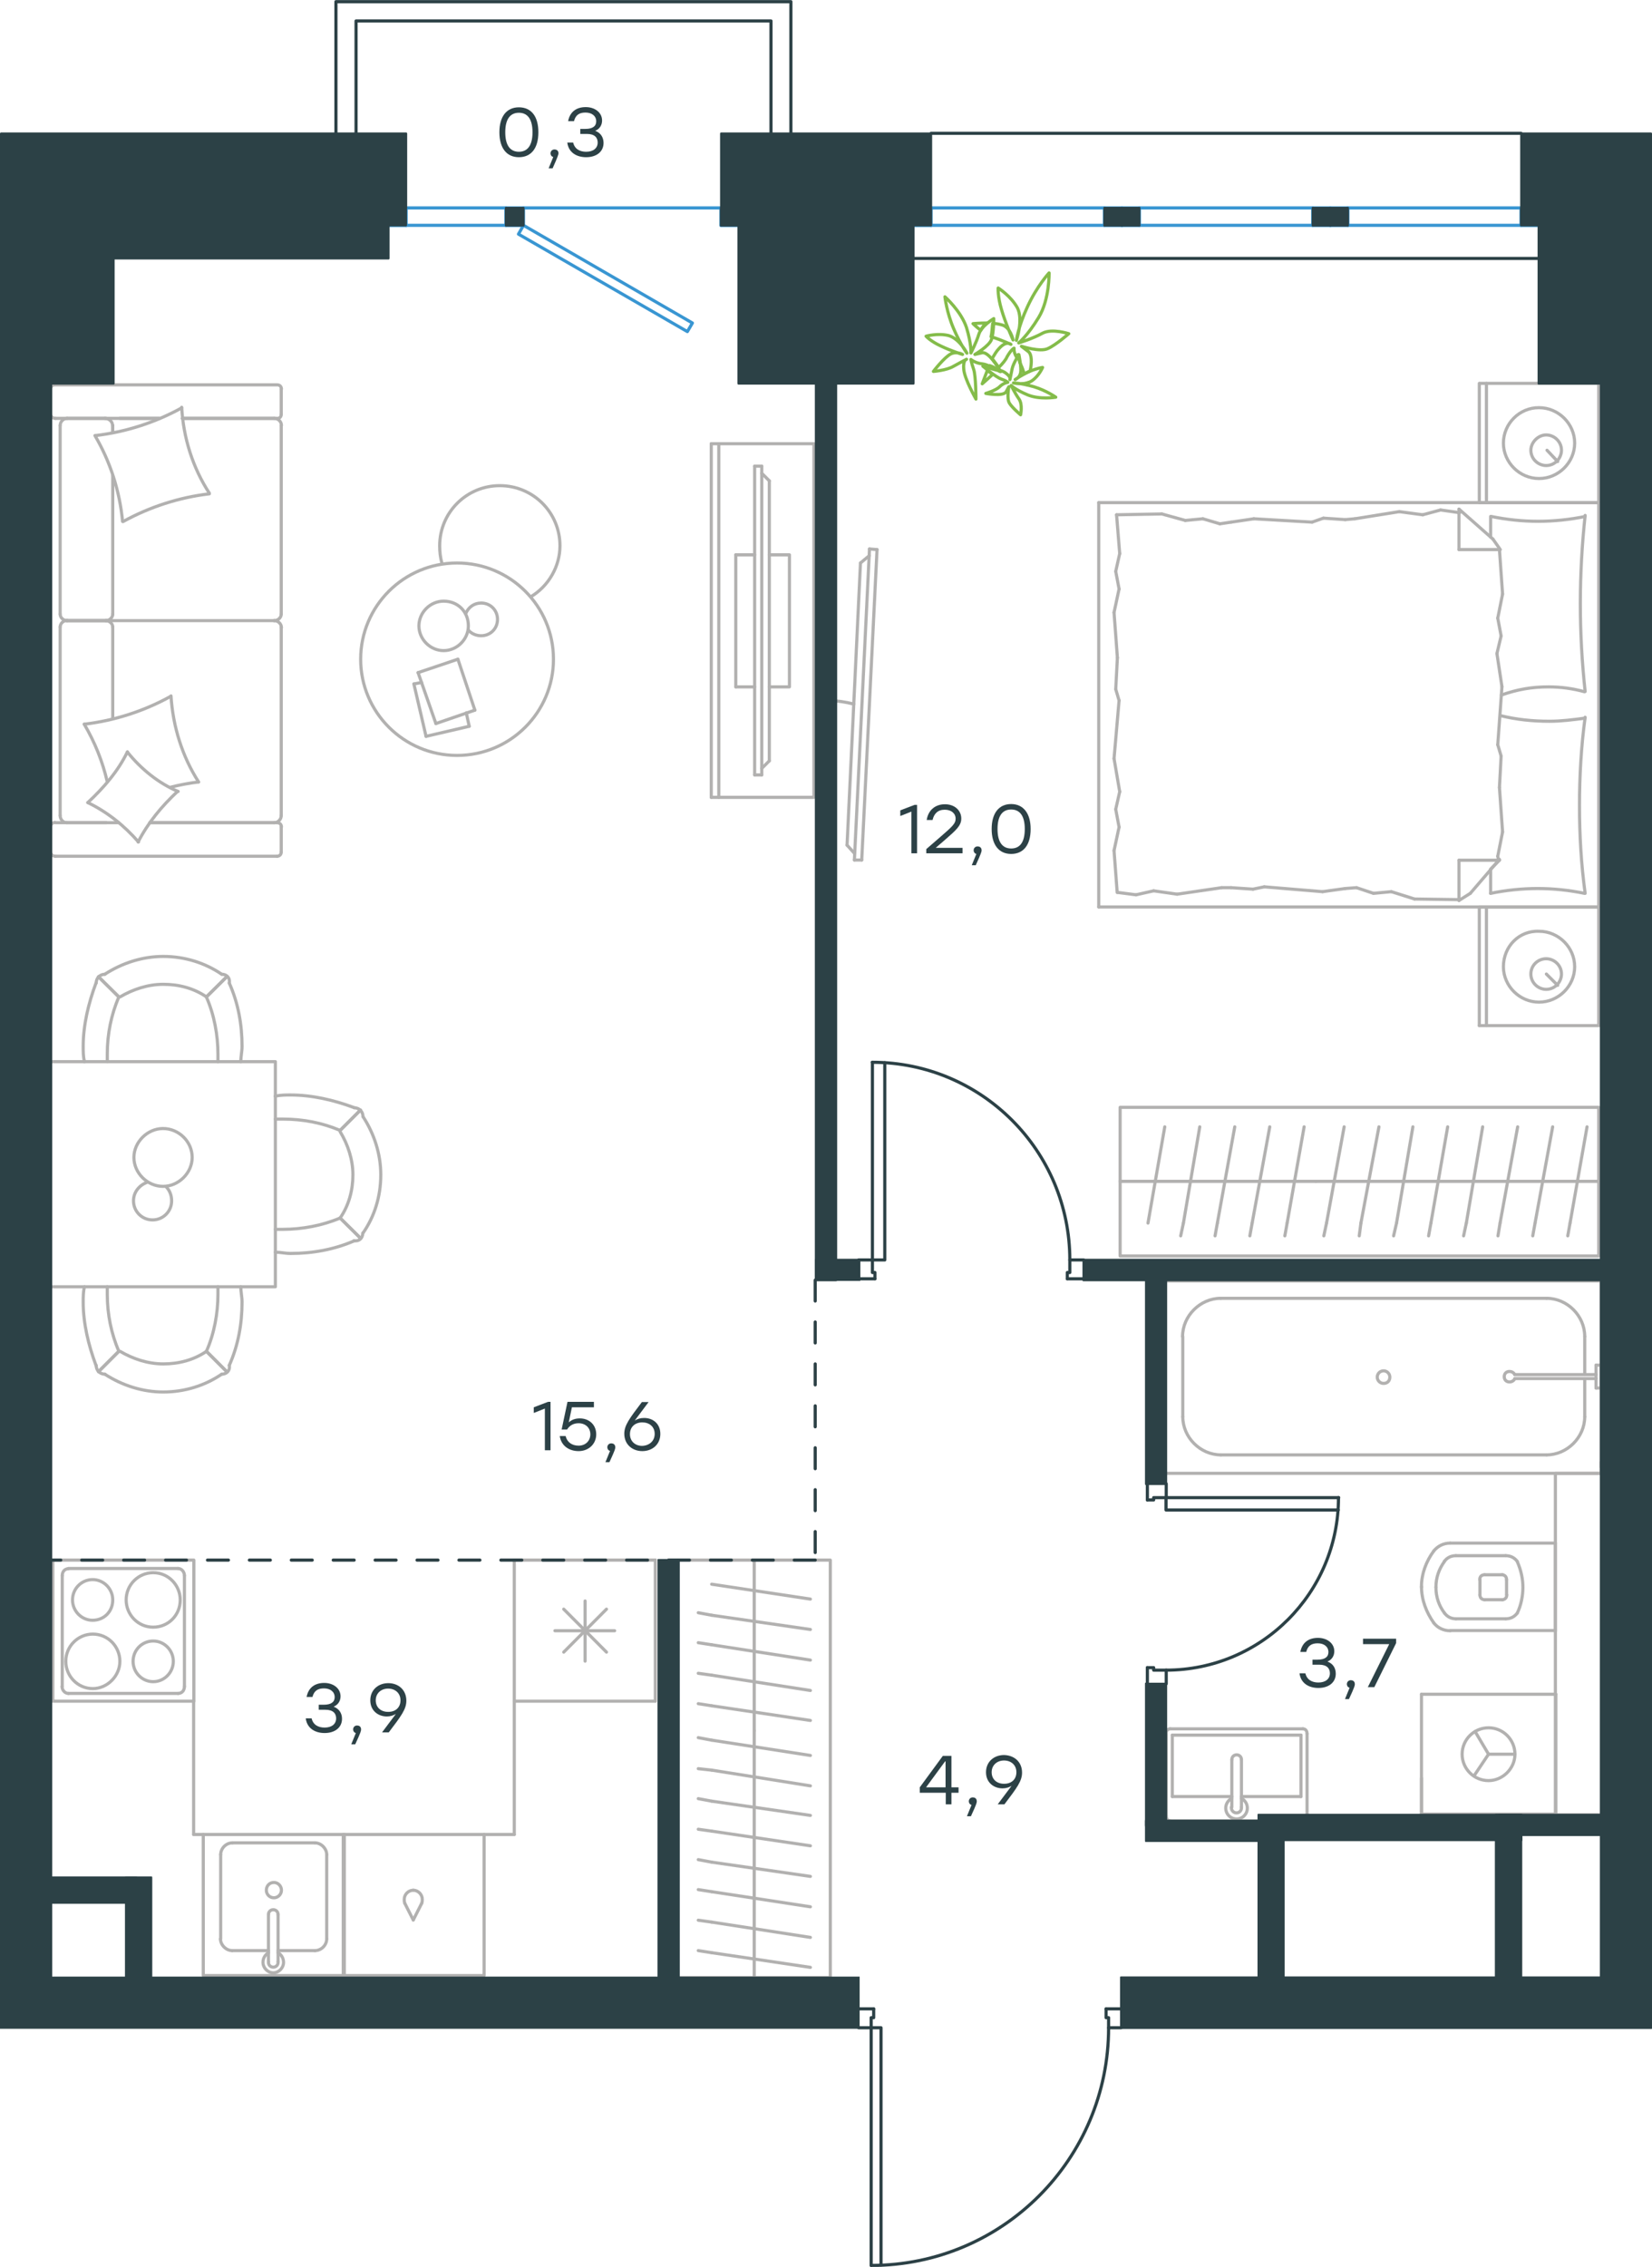 <?xml version="1.0" encoding="utf-8"?>
<!-- Generator: Adobe Illustrator 26.5.0, SVG Export Plug-In . SVG Version: 6.00 Build 0)  -->
<svg version="1.1" id="Слой_1" xmlns="http://www.w3.org/2000/svg" xmlns:xlink="http://www.w3.org/1999/xlink" x="0px" y="0px"
	 viewBox="0 0 788.3 1081.5" style="enable-background:new 0 0 788.3 1081.5;" xml:space="preserve">
<style type="text/css">
	.st0{fill:none;stroke:#B2B1B0;stroke-width:1.5;stroke-linecap:round;stroke-linejoin:round;stroke-miterlimit:22.926;}
	
		.st1{fill:none;stroke:#2D4146;stroke-width:1.5;stroke-linecap:round;stroke-linejoin:round;stroke-miterlimit:22.926;stroke-dasharray:10,10,0,0;}
	.st2{fill:none;stroke:#84BC4A;stroke-width:1.5;stroke-linecap:round;stroke-linejoin:round;stroke-miterlimit:22.926;}
	.st3{fill-rule:evenodd;clip-rule:evenodd;fill:#2C4146;stroke:#2C4146;stroke-miterlimit:10;}
	.st4{fill:none;stroke:#2C4146;stroke-linecap:round;stroke-linejoin:round;stroke-miterlimit:22.926;}
	.st5{fill:none;stroke:#3996D2;stroke-width:1.5;stroke-linecap:round;stroke-linejoin:round;stroke-miterlimit:22.926;}
	.st6{fill:none;stroke:#2C4146;stroke-width:1.5;stroke-linecap:round;stroke-linejoin:round;stroke-miterlimit:22.926;}
	.st7{fill:#2C4146;}
	.st8{fill:#2C4146;stroke:#2C4146;stroke-linecap:round;stroke-linejoin:round;stroke-miterlimit:10;}
</style>
<g>
	<g>
		<g>
			<g>
				<line class="st0" x1="762.9" y1="432.7" x2="762.9" y2="489.3"/>
				<line class="st0" x1="705.9" y1="489.3" x2="705.9" y2="432.7"/>
				<line class="st0" x1="705.9" y1="432.7" x2="762.9" y2="432.7"/>
				<line class="st0" x1="762.9" y1="489.3" x2="705.9" y2="489.3"/>
				<line class="st0" x1="737.9" y1="464.7" x2="743.3" y2="470.1"/>
				<line class="st0" x1="709.3" y1="489.3" x2="709.3" y2="432.7"/>
				<path class="st0" d="M717.4,461.2c0,9.2,7.7,16.9,17,16.9s17-7.7,17-16.9c0-9.2-7.7-16.9-17-16.9
					C724.8,443.9,717.4,451.6,717.4,461.2z"/>
				<path class="st0" d="M730.5,464.7c0,4.2,3.5,7.3,7.3,7.3c4.2,0,7.3-3.5,7.3-7.3c0-4.2-3.5-7.3-7.3-7.3
					C734,457.4,730.5,460.4,730.5,464.7z"/>
				<line class="st0" x1="762.9" y1="239.8" x2="762.9" y2="432.7"/>
				<line class="st0" x1="711.3" y1="256.2" x2="711.3" y2="246.4"/>
				<line class="st0" x1="715.5" y1="410.4" x2="696.2" y2="410.4"/>
				<line class="st0" x1="711.3" y1="414.6" x2="715.5" y2="410.4"/>
				<line class="st0" x1="524.3" y1="239.8" x2="762.9" y2="239.8"/>
				<line class="st0" x1="696.2" y1="429.6" x2="696.2" y2="410.4"/>
				<line class="st0" x1="762.9" y1="432.7" x2="524.3" y2="432.7"/>
				<line class="st0" x1="696.2" y1="242.9" x2="712.4" y2="257.2"/>
				<line class="st0" x1="712.4" y1="257.2" x2="715.9" y2="262.2"/>
				<line class="st0" x1="711.3" y1="426.2" x2="711.3" y2="414.9"/>
				<line class="st0" x1="715.5" y1="262.2" x2="696.2" y2="262.2"/>
				<line class="st0" x1="715.5" y1="410" x2="701.6" y2="426.2"/>
				<line class="st0" x1="701.6" y1="426.2" x2="696.2" y2="429.6"/>
				<line class="st0" x1="696.2" y1="242.9" x2="696.2" y2="262.2"/>
				<line class="st0" x1="532.4" y1="328.8" x2="533.2" y2="313.8"/>
				<line class="st0" x1="534.3" y1="377.7" x2="531.6" y2="361.9"/>
				<line class="st0" x1="534" y1="394.6" x2="532.4" y2="386.1"/>
				<line class="st0" x1="532.4" y1="386.1" x2="534.3" y2="377.7"/>
				<line class="st0" x1="534" y1="334.2" x2="532.4" y2="328.8"/>
				<line class="st0" x1="531.6" y1="361.9" x2="534" y2="334.2"/>
				<line class="st0" x1="533.1" y1="425.8" x2="531.6" y2="405.8"/>
				<line class="st0" x1="531.6" y1="405.8" x2="534" y2="394.6"/>
				<line class="st0" x1="534.3" y1="264.1" x2="532.8" y2="245.6"/>
				<line class="st0" x1="534" y1="281" x2="532.4" y2="272.6"/>
				<line class="st0" x1="532.4" y1="272.6" x2="534.3" y2="264.1"/>
				<line class="st0" x1="533.2" y1="313.8" x2="531.6" y2="292.2"/>
				<line class="st0" x1="531.6" y1="292.2" x2="534" y2="281"/>
				<line class="st0" x1="524.3" y1="239.8" x2="524.3" y2="432.7"/>
				<path class="st0" d="M756.4,329.9c-1.5-13.9-2.3-27.7-2.3-42c0-13.9,0.8-28.1,2.3-42"/>
				<path class="st0" d="M716.4,331.6c7.7-2.7,14.5-3.9,22.6-3.9c5.8,0,11.6,0.8,17,2.3"/>
				<path class="st0" d="M756.4,246.4c-7.3,1.5-15,2.3-22.4,2.3c-7.7,0-15-0.8-22.4-2.3"/>
				<path class="st0" d="M756.4,342.6c-5.8,0.8-11.6,1.5-17,1.5c-8.1,0-15.8-0.8-23.5-2.7"/>
				<line class="st0" x1="647.3" y1="423.5" x2="641.9" y2="423.9"/>
				<line class="st0" x1="663.9" y1="425.4" x2="655.4" y2="426.2"/>
				<line class="st0" x1="655.4" y1="426.2" x2="647.3" y2="423.5"/>
				<line class="st0" x1="696.2" y1="429.2" x2="675" y2="428.9"/>
				<line class="st0" x1="675" y1="428.9" x2="663.9" y2="425.4"/>
				<line class="st0" x1="597.9" y1="424.2" x2="587.5" y2="423.5"/>
				<line class="st0" x1="641.9" y1="423.9" x2="631.1" y2="425.4"/>
				<line class="st0" x1="603.3" y1="423.1" x2="597.9" y2="424.2"/>
				<line class="st0" x1="631.1" y1="425.4" x2="603.3" y2="423.1"/>
				<line class="st0" x1="587.5" y1="423.5" x2="582.9" y2="423.5"/>
				<line class="st0" x1="550.5" y1="425" x2="542.1" y2="426.9"/>
				<line class="st0" x1="542.1" y1="426.9" x2="533.6" y2="425.8"/>
				<line class="st0" x1="582.9" y1="423.5" x2="561.7" y2="426.6"/>
				<line class="st0" x1="561.7" y1="426.6" x2="550.5" y2="425"/>
				<line class="st0" x1="582.1" y1="249.9" x2="587.5" y2="249.1"/>
				<line class="st0" x1="565.6" y1="248.3" x2="574" y2="247.5"/>
				<line class="st0" x1="574" y1="247.5" x2="582.1" y2="249.9"/>
				<line class="st0" x1="532.8" y1="245.6" x2="554.4" y2="245.2"/>
				<line class="st0" x1="554.4" y1="245.2" x2="565.6" y2="248.3"/>
				<line class="st0" x1="631.5" y1="247.2" x2="641.9" y2="247.9"/>
				<line class="st0" x1="587.5" y1="249.1" x2="598.3" y2="247.5"/>
				<line class="st0" x1="626.1" y1="249.1" x2="631.5" y2="247.2"/>
				<line class="st0" x1="598.3" y1="247.5" x2="626.1" y2="249.1"/>
				<line class="st0" x1="641.9" y1="247.9" x2="646.5" y2="247.5"/>
				<line class="st0" x1="695.8" y1="244.5" x2="696.6" y2="244.5"/>
				<line class="st0" x1="678.9" y1="245.6" x2="687.4" y2="243.3"/>
				<line class="st0" x1="687.4" y1="243.3" x2="695.8" y2="244.5"/>
				<line class="st0" x1="646.5" y1="247.5" x2="667.7" y2="244.1"/>
				<line class="st0" x1="667.7" y1="244.1" x2="678.9" y2="245.6"/>
				<path class="st0" d="M756.4,426.2c-1.9-13.9-2.7-27.7-2.7-42c0-13.9,0.8-28.1,2.7-42"/>
				<path class="st0" d="M711.3,426.2c7.3-1.5,15-2.3,22.4-2.3c7.7,0,15,0.8,22.4,2.3"/>
				<line class="st0" x1="716.3" y1="360.7" x2="715.5" y2="375.7"/>
				<line class="st0" x1="714.3" y1="311.8" x2="716.7" y2="327.6"/>
				<line class="st0" x1="714.7" y1="294.9" x2="716.3" y2="303.4"/>
				<line class="st0" x1="716.3" y1="303.4" x2="714.3" y2="311.8"/>
				<line class="st0" x1="714.7" y1="355.3" x2="716.3" y2="360.7"/>
				<line class="st0" x1="716.7" y1="327.6" x2="714.7" y2="355.3"/>
				<line class="st0" x1="715.5" y1="262.2" x2="717" y2="283.4"/>
				<line class="st0" x1="717" y1="283.4" x2="714.7" y2="294.9"/>
				<line class="st0" x1="714.7" y1="408.5" x2="715.1" y2="410.4"/>
				<line class="st0" x1="715.5" y1="375.7" x2="717" y2="396.9"/>
				<line class="st0" x1="717" y1="396.9" x2="714.7" y2="408.5"/>
				<line class="st0" x1="762.9" y1="182.9" x2="762.9" y2="239.8"/>
				<line class="st0" x1="705.9" y1="239.8" x2="705.9" y2="182.9"/>
				<line class="st0" x1="706.2" y1="182.9" x2="762.9" y2="182.9"/>
				<line class="st0" x1="762.9" y1="239.8" x2="706.2" y2="239.8"/>
				<line class="st0" x1="738.2" y1="214.8" x2="743.3" y2="220.2"/>
				<line class="st0" x1="709.3" y1="239.8" x2="709.3" y2="182.9"/>
				<path class="st0" d="M717.4,211.4c0,9.2,7.7,16.9,17,16.9s17-7.7,17-16.9s-7.7-16.9-17-16.9
					C725.1,194.4,717.4,202.1,717.4,211.4z"/>
				<path class="st0" d="M730.5,214.8c0,4.2,3.5,7.3,7.3,7.3c4.2,0,7.3-3.5,7.3-7.3c0-4.2-3.5-7.3-7.3-7.3S730.5,211,730.5,214.8z"
					/>
			</g>
			<g>
				<path class="st0" d="M407.4,335.9c-3.9-1-7.8-1.6-11.7-1.6"/>
				<line class="st0" x1="414.9" y1="261.9" x2="407.7" y2="410.3"/>
				<line class="st0" x1="411.2" y1="410.3" x2="418.5" y2="262.2"/>
				<line class="st0" x1="418.5" y1="262.2" x2="414.9" y2="261.9"/>
				<line class="st0" x1="404.2" y1="403.2" x2="410.6" y2="268.6"/>
				<line class="st0" x1="407.7" y1="407.1" x2="404.2" y2="403.2"/>
				<line class="st0" x1="410.6" y1="268.6" x2="414.8" y2="265.1"/>
				<line class="st0" x1="411.2" y1="410.3" x2="407.7" y2="410.3"/>
			</g>
		</g>
		<g>
			<line class="st0" x1="534.5" y1="563.6" x2="627.9" y2="563.6"/>
			<line class="st0" x1="613.1" y1="589.6" x2="614.2" y2="583.5"/>
			<line class="st0" x1="614.2" y1="583.5" x2="622.3" y2="537.6"/>
			<line class="st0" x1="596.4" y1="589.6" x2="597.5" y2="583.5"/>
			<line class="st0" x1="597.5" y1="583.5" x2="605.9" y2="537.6"/>
			<line class="st0" x1="579.8" y1="589.6" x2="580.9" y2="583.5"/>
			<line class="st0" x1="580.9" y1="583.5" x2="589.2" y2="537.6"/>
			<line class="st0" x1="563.4" y1="589.6" x2="564.7" y2="583.5"/>
			<line class="st0" x1="564.7" y1="583.5" x2="572.5" y2="537.6"/>
			<line class="st0" x1="547.8" y1="583.5" x2="555.8" y2="537.6"/>
			<rect x="534.5" y="528.3" class="st0" width="228.4" height="70.9"/>
			<line class="st0" x1="627.9" y1="563.6" x2="762.9" y2="563.6"/>
			<line class="st0" x1="748.1" y1="589.6" x2="749.2" y2="583.5"/>
			<line class="st0" x1="749.2" y1="583.5" x2="757.3" y2="537.6"/>
			<line class="st0" x1="731.4" y1="589.6" x2="732.5" y2="583.5"/>
			<line class="st0" x1="732.5" y1="583.5" x2="740.9" y2="537.6"/>
			<line class="st0" x1="714.8" y1="589.6" x2="715.8" y2="583.5"/>
			<line class="st0" x1="715.8" y1="583.5" x2="724.2" y2="537.6"/>
			<line class="st0" x1="698.4" y1="589.6" x2="699.7" y2="583.5"/>
			<line class="st0" x1="699.7" y1="583.5" x2="707.5" y2="537.6"/>
			<line class="st0" x1="681.7" y1="589.6" x2="682.8" y2="583.5"/>
			<line class="st0" x1="682.8" y1="583.5" x2="690.8" y2="537.6"/>
			<line class="st0" x1="665" y1="589.6" x2="666.4" y2="583.5"/>
			<line class="st0" x1="666.4" y1="583.5" x2="674.2" y2="537.6"/>
			<line class="st0" x1="648.6" y1="589.6" x2="649.4" y2="583.5"/>
			<line class="st0" x1="649.4" y1="583.5" x2="658" y2="537.6"/>
			<line class="st0" x1="633" y1="583.5" x2="641.4" y2="537.6"/>
			<line class="st0" x1="631.7" y1="589.6" x2="633" y2="583.5"/>
		</g>
		<g>
			<line class="st0" x1="312.7" y1="744.3" x2="312.7" y2="811.6"/>
			<line class="st0" x1="279.2" y1="763.8" x2="279.2" y2="792.5"/>
			<line class="st0" x1="269" y1="788.2" x2="289.4" y2="767.7"/>
			<line class="st0" x1="269" y1="767.7" x2="289.4" y2="788.2"/>
			<line class="st0" x1="264.8" y1="778" x2="293.3" y2="778"/>
			<line class="st0" x1="312.7" y1="811.6" x2="245.4" y2="811.6"/>
			<line class="st0" x1="245.4" y1="744.3" x2="245.4" y2="811.6"/>
			<line class="st0" x1="312.7" y1="744.3" x2="245.4" y2="744.3"/>
		</g>
		<g>
			<rect x="97" y="875.2" class="st0" width="67.3" height="67.3"/>
			<line class="st0" x1="128.1" y1="913.4" x2="128.1" y2="935.9"/>
			<line class="st0" x1="132.7" y1="930.6" x2="150.3" y2="930.6"/>
			<line class="st0" x1="150.3" y1="879.2" x2="110.8" y2="879.2"/>
			<line class="st0" x1="110.8" y1="930.6" x2="128.1" y2="930.6"/>
			<line class="st0" x1="105.3" y1="884.8" x2="105.3" y2="925"/>
			<line class="st0" x1="132.7" y1="935.9" x2="132.7" y2="913.4"/>
			<line class="st0" x1="155.9" y1="925" x2="155.9" y2="884.8"/>
			<path class="st0" d="M128.1,913.4L128.1,913.4c0-1.3,1-2.3,2.3-2.3s2.3,1,2.3,2.3"/>
			<path class="st0" d="M155.9,925c0,3-2.6,5.6-5.6,5.6"/>
			<path class="st0" d="M132.7,931.6c1.6,1,2.6,2.7,2.6,4.6c0,2.7-2.3,5-4.9,5c-2.6,0-4.9-2.3-4.9-5c0-2,1-3.6,2.6-4.6"/>
			<path class="st0" d="M105.3,884.8c0-3,2.6-5.6,5.6-5.6"/>
			<path class="st0" d="M110.8,930.6c-2.9,0-5.6-2.7-5.6-5.6"/>
			<path class="st0" d="M150.3,879.2c2.9,0,5.6,2.7,5.6,5.6"/>
			<path class="st0" d="M132.7,935.9v0.3c0,1.3-1,2.3-2.3,2.3s-2.3-1-2.3-2.3v-0.3"/>
			<path class="st0" d="M127.1,901.8c0,2,1.6,3.6,3.6,3.6s3.6-1.7,3.6-3.6c0-2-1.6-3.7-3.6-3.7C128.5,898.1,127.1,899.8,127.1,901.8
				z"/>
		</g>
		<g>
			<path class="st0" d="M53.8,763.3c0-5.3-4.3-9.7-9.6-9.7s-9.6,4.3-9.6,9.7c0,5.3,4.3,9.7,9.6,9.7S53.8,769,53.8,763.3z"/>
			<path class="st0" d="M57.2,792.6c0-7-5.6-13-12.9-13c-7,0-12.9,5.7-12.9,13c0,7,5.6,13,12.9,13C51.2,805.6,57.2,799.6,57.2,792.6
				z"/>
			<path class="st0" d="M82.7,792.6c0-5.3-4.3-9.7-9.6-9.7c-5.3,0-9.6,4.3-9.6,9.7c0,5.3,4.3,9.7,9.6,9.7
				C78.4,802.3,82.7,797.9,82.7,792.6z"/>
			<path class="st0" d="M86,763.3c0-7-5.6-13-12.9-13c-7,0-12.9,5.7-12.9,13c0,7,5.6,13,12.9,13C80.3,776.3,86,770.6,86,763.3z"/>
			<line class="st0" x1="29.7" y1="804.6" x2="29.7" y2="751.7"/>
			<line class="st0" x1="85" y1="807.9" x2="32.6" y2="807.9"/>
			<line class="st0" x1="88" y1="751.7" x2="88" y2="804.6"/>
			<line class="st0" x1="32.6" y1="748.3" x2="85" y2="748.3"/>
			<path class="st0" d="M88,804.6L88,804.6c0,2-1.3,3.3-3,3.3"/>
			<path class="st0" d="M29.7,751.7L29.7,751.7c0-2,1.3-3.3,3-3.3"/>
			<path class="st0" d="M32.6,807.9L32.6,807.9c-1.7,0-3-1.7-3-3.3"/>
			<path class="st0" d="M85,748.3L85,748.3c1.7,0,3,1.7,3,3.3"/>
			<rect x="25.2" y="744.3" class="st0" width="67.3" height="67.3"/>
		</g>
		<g>
			<rect x="163.8" y="875.2" class="st0" width="67.2" height="67.3"/>
			<line class="st0" x1="197.2" y1="916" x2="201.2" y2="908.1"/>
			<line class="st0" x1="193.2" y1="908.1" x2="197.2" y2="916"/>
			<path class="st0" d="M193.2,908.1c-0.3-0.7-0.3-1.3-0.3-2c0-2.3,2-4.3,4.3-4.3"/>
			<path class="st0" d="M201.2,908.1c0.3-0.7,0.3-1.3,0.3-2c0-2.3-2-4.3-4.3-4.3"/>
		</g>
		<line class="st0" x1="92.4" y1="811.6" x2="92.4" y2="875.2"/>
		<line class="st0" x1="97" y1="875.2" x2="92.4" y2="875.2"/>
		<line class="st0" x1="231" y1="875.2" x2="245.4" y2="875.2"/>
		<line class="st0" x1="245.4" y1="811.6" x2="245.4" y2="875.2"/>
		<g>
			<line class="st0" x1="359.9" y1="744.3" x2="359.9" y2="825.7"/>
			<line class="st0" x1="333.2" y1="812.8" x2="339.6" y2="813.8"/>
			<line class="st0" x1="339.6" y1="813.8" x2="386.7" y2="820.8"/>
			<line class="st0" x1="333.2" y1="798.3" x2="339.6" y2="799.2"/>
			<line class="st0" x1="339.6" y1="799.2" x2="386.7" y2="806.5"/>
			<line class="st0" x1="333.2" y1="783.7" x2="339.6" y2="784.7"/>
			<line class="st0" x1="339.6" y1="784.7" x2="386.7" y2="792"/>
			<line class="st0" x1="333.2" y1="769.4" x2="339.6" y2="770.6"/>
			<line class="st0" x1="339.6" y1="770.6" x2="386.7" y2="777.4"/>
			<line class="st0" x1="339.6" y1="755.8" x2="386.7" y2="762.9"/>
			<rect x="323.4" y="744.3" class="st0" width="72.8" height="199.2"/>
			<line class="st0" x1="359.9" y1="825.7" x2="359.9" y2="943.5"/>
			<line class="st0" x1="333.2" y1="930.6" x2="339.6" y2="931.6"/>
			<line class="st0" x1="339.6" y1="931.6" x2="386.7" y2="938.6"/>
			<line class="st0" x1="333.2" y1="916.1" x2="339.6" y2="917"/>
			<line class="st0" x1="339.6" y1="917" x2="386.7" y2="924.3"/>
			<line class="st0" x1="333.2" y1="901.5" x2="339.6" y2="902.5"/>
			<line class="st0" x1="339.6" y1="902.5" x2="386.7" y2="909.7"/>
			<line class="st0" x1="333.2" y1="887.2" x2="339.6" y2="888.4"/>
			<line class="st0" x1="339.6" y1="888.4" x2="386.7" y2="895.2"/>
			<line class="st0" x1="333.2" y1="872.7" x2="339.6" y2="873.6"/>
			<line class="st0" x1="339.6" y1="873.6" x2="386.7" y2="880.6"/>
			<line class="st0" x1="333.2" y1="858.1" x2="339.6" y2="859.3"/>
			<line class="st0" x1="339.6" y1="859.3" x2="386.7" y2="866.1"/>
			<line class="st0" x1="333.2" y1="843.8" x2="339.6" y2="844.5"/>
			<line class="st0" x1="339.6" y1="844.5" x2="386.7" y2="852"/>
			<line class="st0" x1="339.6" y1="830.2" x2="386.7" y2="837.5"/>
			<line class="st0" x1="333.2" y1="829" x2="339.6" y2="830.2"/>
		</g>
		<g>
			<line class="st0" x1="742.2" y1="778.3" x2="742.2" y2="736.2"/>
			<g>
				<line class="st0" x1="692" y1="777.9" x2="742.2" y2="777.9"/>
				<line class="st0" x1="718.5" y1="742.2" x2="694.7" y2="742.2"/>
				<line class="st0" x1="694.7" y1="772.3" x2="718.5" y2="772.3"/>
				<line class="st0" x1="717.1" y1="751.3" x2="708.4" y2="751.3"/>
				<line class="st0" x1="708.4" y1="763.2" x2="717.1" y2="763.2"/>
				<line class="st0" x1="718.9" y1="760.9" x2="718.9" y2="753.6"/>
				<line class="st0" x1="742.2" y1="736.2" x2="692" y2="736.2"/>
				<line class="st0" x1="706.2" y1="753.6" x2="706.2" y2="760.9"/>
				<path class="st0" d="M684.2,739.9c-3.7,5-5.9,11-5.9,16.9c0,0,0,0,0,0.5"/>
				<path class="st0" d="M718.9,753.6c0-1.4-0.9-2.3-2.3-2.3"/>
				<path class="st0" d="M724,744.9c-1.4-1.8-3.2-2.7-5.5-2.7"/>
				<path class="st0" d="M708.4,751.3c-1.4,0-2.3,0.9-2.3,2.3"/>
				<path class="st0" d="M689.3,744.9c-2.7,3.7-4.1,7.8-4.1,12.3"/>
				<path class="st0" d="M706.2,760.9c0,1.4,0.9,2.3,2.3,2.3"/>
				<path class="st0" d="M716.7,763.2c1.4,0,2.3-0.9,2.3-2.3"/>
				<path class="st0" d="M718.5,772.3c2.3,0,4.1-0.9,5.5-2.7"/>
				<path class="st0" d="M724,769.6c1.8-3.7,2.7-8.2,2.7-12.3s-0.9-8.2-2.7-12.3"/>
				<path class="st0" d="M689.3,769.6c1.4,1.8,3.2,2.7,5.5,2.7"/>
				<path class="st0" d="M678.3,756.9L678.3,756.9c0,6.4,2.3,12.3,5.9,17.4"/>
				<path class="st0" d="M692,736.2c-3.2,0-5.9,1.4-7.8,3.7"/>
				<path class="st0" d="M684.2,774.3c1.8,2.3,4.6,3.7,7.8,3.7"/>
				<path class="st0" d="M685.2,757.3L685.2,757.3c0,4.6,1.4,8.7,4.1,12.3"/>
				<path class="st0" d="M694.7,742.2c-2.3,0-4.1,0.9-5.5,2.7"/>
			</g>
			<rect x="742.2" y="702.9" class="st0" width="22.1" height="162.9"/>
		</g>
		<g>
			<line class="st0" x1="620.8" y1="827.8" x2="620.8" y2="857.1"/>
			<line class="st0" x1="620.8" y1="857.1" x2="592.4" y2="857.1"/>
			<line class="st0" x1="587.8" y1="857.1" x2="559.4" y2="857.1"/>
			<line class="st0" x1="559.4" y1="827.8" x2="620.8" y2="827.8"/>
			<line class="st0" x1="559.4" y1="857.1" x2="559.4" y2="827.8"/>
			<line class="st0" x1="558.4" y1="868.7" x2="621.7" y2="868.7"/>
			<line class="st0" x1="556.5" y1="827.1" x2="556.5" y2="866.4"/>
			<line class="st0" x1="621.7" y1="824.8" x2="558.4" y2="824.8"/>
			<line class="st0" x1="623.7" y1="866.4" x2="623.7" y2="827.1"/>
			<path class="st0" d="M623.7,827.1c0-1.4-0.8-2.3-2-2.3"/>
			<path class="st0" d="M558.4,824.8c-1.2,0-2,0.9-2,2.3"/>
			<path class="st0" d="M556.5,866.4c0,1.4,0.8,2.3,2,2.3"/>
			<path class="st0" d="M621.7,868.7c0.8,0,2-0.9,2-2.3"/>
			<line class="st0" x1="587.8" y1="839.5" x2="587.8" y2="862.2"/>
			<line class="st0" x1="592.4" y1="862.2" x2="592.4" y2="839.5"/>
			<path class="st0" d="M587.8,839.5L587.8,839.5c0-1.3,1-2.3,2.3-2.3s2.3,1,2.3,2.3l0,0"/>
			<path class="st0" d="M592.4,858c1.7,0.9,2.8,2.6,2.8,4.6c0,2.9-2.3,5.2-5.1,5.2c-2.9,0-5.2-2.3-5.2-5.2c0-1.9,1.1-3.7,2.8-4.6"/>
			<path class="st0" d="M592.4,862.2c0,0.1,0,0.2,0,0.3c0,1.3-1,2.4-2.4,2.4c-1.3,0-2.4-1.1-2.4-2.4c0-0.1,0-0.2,0-0.3"/>
		</g>
		<g>
			<line class="st0" x1="756.2" y1="658.5" x2="756.2" y2="675.9"/>
			<line class="st0" x1="756.2" y1="637.6" x2="756.2" y2="655.8"/>
			<line class="st0" x1="738" y1="694.1" x2="582.5" y2="694.1"/>
			<line class="st0" x1="564.4" y1="675.9" x2="564.4" y2="637.6"/>
			<line class="st0" x1="556" y1="611.1" x2="764" y2="611.1"/>
			<line class="st0" x1="556" y1="702.9" x2="556" y2="611.1"/>
			<line class="st0" x1="582.5" y1="619.4" x2="738" y2="619.4"/>
			<line class="st0" x1="764" y1="702.9" x2="556" y2="702.9"/>
			<line class="st0" x1="764" y1="611.1" x2="764" y2="702.9"/>
			<path class="st0" d="M564.4,675.9c0,9.8,8.3,18.2,18.2,18.2"/>
			<path class="st0" d="M756.2,637.6c0-9.8-8.3-18.2-18.2-18.2"/>
			<path class="st0" d="M582.5,619.4c-9.8,0-18.2,8.4-18.2,18.2"/>
			<path class="st0" d="M738,694.1c9.8,0,18.2-8.4,18.2-18.2"/>
			<line class="st0" x1="764" y1="697.5" x2="764" y2="700"/>
			<line class="st0" x1="761.6" y1="657.7" x2="722.8" y2="657.7"/>
			<line class="st0" x1="722.8" y1="655.8" x2="761.6" y2="655.8"/>
			<line class="st0" x1="764" y1="651.3" x2="764" y2="662.2"/>
			<line class="st0" x1="764" y1="662.2" x2="761.6" y2="662.2"/>
			<line class="st0" x1="761.6" y1="662.2" x2="761.6" y2="651.3"/>
			<line class="st0" x1="761.6" y1="651.3" x2="764" y2="651.3"/>
			<path class="st0" d="M722.8,655.8c-0.5-1-1.5-1.5-2.5-1.5c-1.5,0-2.5,1-2.5,2.5s1,2.5,2.5,2.5c1,0,2-0.5,2.5-1.5"/>
			<path class="st0" d="M663.2,657c0-1.6-1.3-3-3-3s-3,1.4-3,3s1.3,3,3,3C662.2,660,663.2,658.6,663.2,657z"/>
		</g>
		<g>
			<line class="st0" x1="742.4" y1="865.5" x2="742.4" y2="808.3"/>
			<g>
				<line class="st0" x1="678.3" y1="808.3" x2="742.4" y2="808.3"/>
				<line class="st0" x1="678.3" y1="848.3" x2="678.3" y2="865.5"/>
				<line class="st0" x1="678.3" y1="808.3" x2="678.3" y2="865.5"/>
				<line class="st0" x1="710.3" y1="836.9" x2="703.4" y2="847.2"/>
				<line class="st0" x1="710.3" y1="836.9" x2="722.9" y2="836.9"/>
				<line class="st0" x1="710.3" y1="836.9" x2="703.9" y2="826.1"/>
				<path class="st0" d="M722.9,836.9c0-6.9-5.6-12.6-12.6-12.6c-6.9,0-12.6,5.6-12.6,12.6c0,6.9,5.6,12.6,12.6,12.6
					C717,849.5,722.9,843.8,722.9,836.9z"/>
				<line class="st0" x1="678.3" y1="865.5" x2="742.4" y2="865.5"/>
			</g>
		</g>
		<g>
			<line class="st0" x1="53.8" y1="226.8" x2="53.8" y2="293"/>
			<line class="st0" x1="134.2" y1="406.5" x2="134.2" y2="394.4"/>
			<line class="st0" x1="134.2" y1="389.1" x2="134.2" y2="299.1"/>
			<line class="st0" x1="76" y1="199.6" x2="57.1" y2="199.6"/>
			<line class="st0" x1="130.9" y1="199.6" x2="87" y2="199.6"/>
			<line class="st0" x1="130.9" y1="392.5" x2="71.5" y2="392.5"/>
			<line class="st0" x1="50.7" y1="296.1" x2="31.8" y2="296.1"/>
			<line class="st0" x1="53.8" y1="299.1" x2="53.8" y2="342.9"/>
			<line class="st0" x1="24.2" y1="185.6" x2="24.2" y2="197.7"/>
			<line class="st0" x1="31.8" y1="296.1" x2="50.7" y2="296.1"/>
			<line class="st0" x1="28.7" y1="389.1" x2="28.7" y2="299.1"/>
			<line class="st0" x1="71.5" y1="392.5" x2="132.3" y2="392.5"/>
			<line class="st0" x1="134.2" y1="293" x2="134.2" y2="203"/>
			<line class="st0" x1="134.2" y1="197.7" x2="134.2" y2="185.6"/>
			<line class="st0" x1="53.8" y1="203" x2="53.8" y2="206.4"/>
			<line class="st0" x1="26.5" y1="199.6" x2="76" y2="199.6"/>
			<line class="st0" x1="53.8" y1="203" x2="53.8" y2="206.4"/>
			<line class="st0" x1="31.8" y1="199.6" x2="50.7" y2="199.6"/>
			<line class="st0" x1="31.8" y1="296.1" x2="50.7" y2="296.1"/>
			<line class="st0" x1="28.7" y1="293" x2="28.7" y2="203"/>
			<line class="st0" x1="87" y1="199.6" x2="132.3" y2="199.6"/>
			<line class="st0" x1="26.5" y1="408.5" x2="132.3" y2="408.5"/>
			<line class="st0" x1="24.2" y1="394.4" x2="24.2" y2="406.5"/>
			<line class="st0" x1="56.7" y1="392.5" x2="26.5" y2="392.5"/>
			<line class="st0" x1="50.7" y1="296.1" x2="130.9" y2="296.1"/>
			<line class="st0" x1="50.7" y1="392.5" x2="31.8" y2="392.5"/>
			<path class="st0" d="M26.5,199.6c-1.6,0-2.3-1.1-2.3-2"/>
			<path class="st0" d="M132.3,392.5c1.4,0,2,1.1,2,2"/>
			<path class="st0" d="M24.2,394.4c0-1.4,1.1-2,2-2"/>
			<path class="st0" d="M53.8,293c0,1.5-1.4,3.1-3.4,3.1"/>
			<path class="st0" d="M31.8,392.5c-1.5,0-3.1-1.4-3.1-3.4"/>
			<path class="st0" d="M28.7,203c0-1.7,1.4-3.4,3.4-3.4"/>
			<path class="st0" d="M134.2,293c0,1.5-1.4,3.1-3.4,3.1"/>
			<path class="st0" d="M32.1,296.1c-1.7,0-3.4-1.3-3.4-3.1"/>
			<path class="st0" d="M130.9,296.1c1.7,0,3.4,1.4,3.4,3.4"/>
			<path class="st0" d="M24.2,185.6c0-1.4,1.1-2,2-2h106.1c1.4,0,2,1.1,2,2"/>
			<path class="st0" d="M28.7,299.1c0-1.5,1.4-3.1,3.4-3.1"/>
			<path class="st0" d="M134.2,406.5c0,1.4-1.1,2-2,2"/>
			<path class="st0" d="M130.9,199.6c1.7,0,3.4,1.4,3.4,3.4"/>
			<path class="st0" d="M134.2,197.7c0,1.4-1.1,2-2,2"/>
			<path class="st0" d="M134.2,389.1c0,1.7-1.4,3.4-3.4,3.4"/>
			<path class="st0" d="M50,199.6c1.9,0,3.7,1.4,3.7,3.4"/>
			<path class="st0" d="M50.4,296.1c1.7,0,3.4,1.3,3.4,3.1"/>
			<path class="st0" d="M26.5,408.5c-1.6,0-2.3-1.1-2.3-2"/>
			<path class="st0" d="M58.8,248.8c12.7-7,26.7-11.5,41.1-13.2"/>
			<path class="st0" d="M65.9,401.7c4.8-9.3,11.3-17.1,18.9-24.2"/>
			<path class="st0" d="M85,377.6c-9.3-3.9-17.7-10.7-24.2-18.8"/>
			<path class="st0" d="M99.9,235.3c-7.9-12.1-12.4-26.4-13.2-41"/>
			<path class="st0" d="M81.3,332.3c-12.7,7-26.7,11.5-41.1,13.2"/>
			<path class="st0" d="M40.2,345.5c5.1,8.7,8.7,17.7,11,27.5"/>
			<path class="st0" d="M94.8,373.1C87,361,82.5,346.6,81.6,332"/>
			<path class="st0" d="M86.7,194.6c-12.7,7-26.7,11.5-41.1,13.2"/>
			<path class="st0" d="M45.3,207.8c7.3,12.4,11.8,26.4,13.2,41"/>
			<path class="st0" d="M60.8,358.7c-4.5,9.3-11.3,17.1-18.9,24.2"/>
			<path class="st0" d="M81.3,375.6c4.2-1.1,9-2,13.2-2.5"/>
			<path class="st0" d="M41.9,382.9c9.3,4.5,17.4,11,24.2,18.8"/>
		</g>
		<g>
			<line class="st0" x1="203.3" y1="351.3" x2="223.9" y2="346.5"/>
			<line class="st0" x1="223.9" y1="346.5" x2="222.5" y2="340.1"/>
			<line class="st0" x1="201.2" y1="325.6" x2="197.5" y2="326.3"/>
			<line class="st0" x1="197.5" y1="326.3" x2="203.3" y2="351.3"/>
			<line class="st0" x1="208" y1="345.2" x2="226.6" y2="338.8"/>
			<line class="st0" x1="226.6" y1="338.8" x2="218.5" y2="314.5"/>
			<line class="st0" x1="218.5" y1="314.5" x2="199.5" y2="320.9"/>
			<line class="st0" x1="199.5" y1="320.9" x2="208" y2="345.2"/>
			<ellipse class="st0" cx="218.1" cy="314.5" rx="46" ry="45.9"/>
			<path class="st0" d="M223.5,298.6c0,6.4-5.4,11.8-11.8,11.8c-6.4,0-11.8-5.4-11.8-11.8s5.4-11.8,11.8-11.8
				C218.5,286.8,223.5,291.8,223.5,298.6z"/>
			<path class="st0" d="M223.5,300.6c1.4,1.7,3.7,2.7,6.1,2.7c4.4,0,7.8-3.4,7.8-7.8s-3.4-7.8-7.8-7.8c-3.4,0-6.1,2-7.4,5.1"/>
			<path class="st0" d="M253.3,284.7c8.5-5.1,13.9-14.5,13.9-24.3c0-15.9-12.8-28.7-28.7-28.7s-28.7,12.8-28.7,28.7
				c0,2.8,0.3,5.6,1.1,8.4"/>
		</g>
		<g>
			<g>
				<line class="st0" x1="343" y1="380.4" x2="343" y2="211.7"/>
				<polyline class="st0" points="339.4,211.7 388.4,211.7 388.4,380.4 339.4,380.4 				"/>
				<line class="st0" x1="339.4" y1="380.4" x2="339.4" y2="211.7"/>
			</g>
			<g>
				<polyline class="st0" points="367.1,264.7 376.7,264.7 376.7,327.7 367.1,327.7 				"/>
				<line class="st0" x1="360.1" y1="327.7" x2="351.1" y2="327.7"/>
				<line class="st0" x1="351.1" y1="327.7" x2="351.1" y2="264.7"/>
				<line class="st0" x1="351.1" y1="264.7" x2="360.1" y2="264.7"/>
				<line class="st0" x1="360.1" y1="369.7" x2="363.5" y2="369.7"/>
				<line class="st0" x1="367.1" y1="229.4" x2="363.5" y2="225.8"/>
				<line class="st0" x1="363.5" y1="366.6" x2="367.1" y2="363"/>
				<line class="st0" x1="363.5" y1="222.4" x2="363.5" y2="369.7"/>
				<line class="st0" x1="360.1" y1="369.7" x2="360.1" y2="222.4"/>
				<line class="st0" x1="360.1" y1="222.4" x2="363.5" y2="222.4"/>
				<line class="st0" x1="367.1" y1="363" x2="367.1" y2="229.4"/>
			</g>
		</g>
		<g>
			<rect x="23.9" y="506.5" class="st0" width="107.5" height="107.4"/>
			<path class="st0" d="M98.5,644.7c-6.1,4.2-13.3,6-20.6,6c-7.3,0-14.5-2.4-20.6-6"/>
			<path class="st0" d="M114.9,613.9c0,2.4,0.6,4.8,0.6,7.3c0,10.3-1.8,20.6-6.1,30.2"/>
			<path class="st0" d="M45.8,651.4c-3.6-9.7-6.1-20-6.1-30.2c0-2.4,0-4.8,0.6-7.3"/>
			<path class="st0" d="M104,613.9c0,1.2,0,2.4,0,3.6c0,9.1-1.8,18.8-5.5,27.2"/>
			<path class="st0" d="M56.7,644.7c-3.6-8.5-5.5-17.5-5.5-27.2c0-1.2,0-2.4,0-3.6"/>
			<path class="st0" d="M105.8,655.6c-7.9,5.4-17.6,8.5-27.9,8.5c-9.7,0-19.4-3-27.9-8.5"/>
			<line class="st0" x1="98.5" y1="644.7" x2="108.2" y2="654.4"/>
			<line class="st0" x1="56.7" y1="644.7" x2="47" y2="654.4"/>
			<line class="st0" x1="98.5" y1="644.7" x2="108.2" y2="654.4"/>
			<line class="st0" x1="56.7" y1="644.7" x2="47" y2="654.4"/>
			<path class="st0" d="M50.1,655.6c-2.4,0-4.2-1.8-4.2-4.2"/>
			<path class="st0" d="M109.4,651.4c0.5,2.4-1.2,4.2-3.6,4.2"/>
			<path class="st0" d="M98.5,475.6c-6.1-4.2-13.3-6-20.6-6c-7.3,0-14.5,2.4-20.6,6"/>
			<path class="st0" d="M114.9,506.5c0-2.4,0.6-4.8,0.6-7.3c0-10.3-1.8-20.6-6.1-30.2"/>
			<path class="st0" d="M45.8,469c-3.6,9.7-6.1,20-6.1,30.2c0,2.4,0,4.8,0.6,7.3"/>
			<path class="st0" d="M104,506.5c0-1.2,0-2.4,0-3.6c0-9.1-1.8-18.8-5.5-27.2"/>
			<path class="st0" d="M56.7,475.6c-3.6,8.5-5.5,17.5-5.5,27.2c0,1.2,0,2.4,0,3.6"/>
			<path class="st0" d="M105.8,464.8c-7.9-5.4-17.6-8.5-27.9-8.5c-9.7,0-19.4,3-27.9,8.5"/>
			<line class="st0" x1="98.5" y1="475.6" x2="108.2" y2="466"/>
			<line class="st0" x1="56.7" y1="475.6" x2="47" y2="466"/>
			<line class="st0" x1="98.5" y1="475.6" x2="108.2" y2="466"/>
			<line class="st0" x1="56.7" y1="475.6" x2="47" y2="466"/>
			<path class="st0" d="M50.1,464.8c-2.4,0-4.2,1.8-4.2,4.2"/>
			<path class="st0" d="M109.4,469c0.5-2.4-1.2-4.2-3.6-4.2"/>
			<path class="st0" d="M162.3,581.1c4.2-6.1,6.1-13.3,6.1-20.6s-2.4-14.5-6.1-20.6"/>
			<path class="st0" d="M131.4,597.4c2.4,0,4.8,0.6,7.3,0.6c10.3,0,20.6-1.8,30.3-6"/>
			<path class="st0" d="M168.9,528.4c-9.7-3.6-20-6-30.3-6c-2.4,0-4.8,0-7.3,0.6"/>
			<path class="st0" d="M131.4,586.5c1.2,0,2.4,0,3.6,0c9.1,0,18.8-1.8,27.3-5.4"/>
			<path class="st0" d="M162.3,539.3c-8.5-3.6-17.6-5.4-27.3-5.4c-1.2,0-2.4,0-3.6,0"/>
			<path class="st0" d="M173.2,588.3c5.5-7.9,8.5-17.5,8.5-27.8c0-9.7-3-19.4-8.5-27.8"/>
			<line class="st0" x1="162.3" y1="581.1" x2="172" y2="590.7"/>
			<line class="st0" x1="162.3" y1="539.3" x2="172" y2="529.6"/>
			<line class="st0" x1="162.3" y1="581.1" x2="172" y2="590.7"/>
			<line class="st0" x1="162.3" y1="539.3" x2="172" y2="529.6"/>
			<path class="st0" d="M173.2,532.7c0-2.4-1.8-4.2-4.2-4.2"/>
			<path class="st0" d="M168.9,591.9c2.4,0.5,4.2-1.2,4.2-3.6"/>
			<path class="st0" d="M77.8,538.4c-7.4,0-13.9,6.4-13.9,13.8c0,7.4,6.4,13.8,13.9,13.8c7.4,0,13.9-6.4,13.9-13.8
				C91.7,544.5,85.2,538.4,77.8,538.4z"/>
			<path class="st0" d="M79.2,566.1c1.7,1.7,2.7,4.1,2.7,6.8c0,5.1-4.1,9.1-9.1,9.1c-5.1,0-9.1-4.1-9.1-9.1c0-4.1,2.7-7.4,6.4-8.8"
				/>
		</g>
	</g>
	<line class="st1" x1="389" y1="610.7" x2="389" y2="744.3"/>
	<line class="st1" x1="389" y1="744.3" x2="14.8" y2="744.3"/>
	<g>
		<path class="st2" d="M486.1,163.6c0,0,4.2-3.4,9.5-12.1c5.3-8.7,5-21.3,5-21.3s-5.8,6.3-10.3,16.1c-4.5,9.7-5.3,16.1-5.3,16.1
			s3.4-9.7,0.5-15.5c-3.2-5.8-9.2-9.5-9.2-9.5s-0.3,4,1.6,10.3c1.8,6.3,5.5,14.5,5.5,14.5s-1.1-5.8-5-7.1c-1.1-0.3-2.9-0.8-4.7-0.8
			c-0.3,1.8-0.3,4.5-0.8,6.3c0.3,0.3,0.8,0.3,0.8,0.3c4.2,1.3,8.7,3.4,8.7,3.4s-2.1-2.1-5.8,2.1c-1.1,1.1-2.1,2.9-3.2,4.7
			c1.1,1.3,2.4,3.2,3.2,4.2c1.8-1.8,3.4-3.7,3.9-5c2.1-3.7,3.4-4.2,3.4-4.2s-0.3,1.8,1.1,4.2c0.5-0.8,0.8-1.1,0.8-1.1
			s0.3,1.6,0.8,3.7c0.8,1.6,1.6,3.4,2.1,5.5c0.8-0.5,1.6-0.8,2.6-1.3l0.3-0.3c0.8-3.7,0.8-7.6-0.8-9l-3.4-2.6c0,0,8.9,2.9,12.6,1.1
			c3.7-1.6,10-7.1,10-7.1s-7.9-2.6-12.4-0.3C493,161.5,486.1,163.6,486.1,163.6z M470.9,154.1c-3.4,0-6.6,0.3-6.6,0.3
			s1.6,1.6,3.7,3.2C468.8,156,469.6,154.9,470.9,154.1z M472.2,174.4c-0.3,0.3-0.3,0.8-0.5,1.1c1.1,0.3,2.6,0.8,3.9,1.1l0.3-0.3
			C475.1,175.7,473.8,174.9,472.2,174.4z M471.1,176.8c-1.3,3.4-2.4,6.3-2.4,6.3s2.4-2.1,5-4.5C473,178.1,471.9,177.3,471.1,176.8z
			 M489.8,182.8c0,0.3,0.3,0.8,0.3,0.8h0.3c0-0.3,0.3-0.5,0.3-1.1C490.1,182.8,490.1,182.8,489.8,182.8z"/>
		<path class="st2" d="M463.3,168.4c0,0,0.3-4.2-2.1-12.1c-2.6-7.9-10.3-14.7-10.3-14.7s0.8,7.4,4.2,15.3c3.4,7.9,6.3,11.6,6.3,11.6
			s-3.4-6.8-8.7-8.4c-5.3-1.3-10.8,0.3-10.8,0.3s2.1,2.4,7.1,4.7c5,2.4,10.3,4,10.3,4s-2.6-1.6-5.5-0.3c-3.2,1.6-8.4,8.4-8.4,8.4
			s6.3-0.5,9.5-2.4c3.2-1.8,6.3-3.4,6.3-3.4s-1.8,0.3-1.3,5s5.8,14,5.8,14s0-11.1-1.1-14.2c-1.1-3.2-1.3-4.7-1.3-4.7
			s2.1,1.8,5.5,2.1c2.6,0.3,5.8,2.4,7.9,3.4c0.3,0.3,0.8,0.3,0.8,0.3c-1.1-1.8-5.8-9.7-8.9-9l-3.4,0.8c0,0,6.8-4,7.9-7.1
			c1.1-3.2,1.1-10,1.1-10s-5.8,3.4-7.1,7.4C465.9,163.4,463.3,168.4,463.3,168.4z"/>
		<path class="st2" d="M482.5,183.9c0,0,2.1,2.1,7.9,4.5s13.4,1.1,13.4,1.1s-4.5-3.2-10.5-5c-6.3-1.8-9.7-1.8-9.7-1.8
			s5.5,1.3,8.9-1.1c3.4-2.4,5-6.3,5-6.3s-2.4,0.3-6,1.8c-3.7,1.6-7.1,4-7.1,4s2.1-0.8,2.6-3.2s-0.8-8.7-0.8-8.7s-2.6,4-3.2,6.6
			c-0.5,2.6-1.1,5.3-1.1,5.3s0.8-1.1-2.1-3.2c-2.9-2.1-10.8-3.2-10.8-3.2s6.3,5.3,8.7,6.1c2.4,0.8,3.2,1.6,3.2,1.6s-2.1,0.3-3.9,2.1
			s-6.6,3.2-6.6,3.2s8.4,1.6,9.7-0.8l1.3-2.4c0,0-1.1,5.8,0.3,7.9c1.3,2.1,5.3,5.5,5.3,5.5s1.1-5-0.8-7.6
			C484.3,187.6,482.5,183.9,482.5,183.9z"/>
	</g>
</g>
<rect x="60.2" y="895.8" class="st3" width="11.9" height="53.5"/>
<rect x="60.2" y="895.8" class="st4" width="11.9" height="53.5"/>
<rect x="22.9" y="895.8" class="st3" width="42" height="11.9"/>
<rect x="22.9" y="895.8" class="st4" width="42" height="11.9"/>
<rect x="713.9" y="865.9" class="st3" width="11.9" height="77.7"/>
<rect x="713.9" y="865.9" class="st4" width="11.9" height="77.7"/>
<rect x="600.6" y="865.9" class="st3" width="125.3" height="11.9"/>
<rect x="600.6" y="865.9" class="st4" width="125.3" height="11.9"/>
<rect x="715.5" y="865.9" class="st3" width="57.6" height="9.5"/>
<rect x="715.5" y="865.9" class="st4" width="57.6" height="9.5"/>
<rect x="600.6" y="871.9" class="st3" width="11.9" height="81.5"/>
<rect x="600.6" y="871.9" class="st4" width="11.9" height="81.5"/>
<rect x="546.9" y="868.7" class="st3" width="59.5" height="9.5"/>
<rect x="546.9" y="868.7" class="st4" width="59.5" height="9.5"/>
<rect x="546.9" y="803.3" class="st3" width="9.5" height="67.6"/>
<rect x="546.9" y="803.3" class="st4" width="9.5" height="67.6"/>
<rect x="535" y="943.5" class="st3" width="252.9" height="23.9"/>
<rect x="535" y="943.5" class="st4" width="252.9" height="23.9"/>
<rect x="764" y="151.3" class="st3" width="23.8" height="798.1"/>
<rect x="764" y="151.3" class="st4" width="23.8" height="798.1"/>
<rect x="517.1" y="601.1" class="st3" width="253.6" height="9.6"/>
<rect x="517.1" y="601.1" class="st4" width="253.6" height="9.6"/>
<rect x="546.9" y="604.8" class="st3" width="9.5" height="103.1"/>
<rect x="546.9" y="604.8" class="st4" width="9.5" height="103.1"/>
<rect x="314.3" y="744.3" class="st3" width="9.5" height="205.5"/>
<rect x="314.3" y="744.3" class="st4" width="9.5" height="205.5"/>
<rect x="389.4" y="601.1" class="st3" width="20.6" height="9.5"/>
<rect x="389.4" y="601.1" class="st4" width="20.6" height="9.5"/>
<rect x="389.4" y="135.8" class="st3" width="9.5" height="474.9"/>
<rect x="389.4" y="135.8" class="st4" width="9.5" height="474.9"/>
<rect x="0.5" y="140.1" class="st3" width="23.9" height="818.6"/>
<rect x="0.5" y="140.1" class="st4" width="23.9" height="818.6"/>
<rect x="435.9" y="99.2" class="st5" width="8.4" height="8.4"/>
<rect x="527" y="99.2" class="st5" width="8.4" height="8.4"/>
<line class="st5" x1="444.3" y1="99.2" x2="527" y2="99.2"/>
<line class="st5" x1="444.3" y1="107.5" x2="527" y2="107.5"/>
<rect x="535.3" y="99.2" class="st5" width="8.4" height="8.4"/>
<rect x="626.4" y="99.2" class="st5" width="8.4" height="8.4"/>
<line class="st5" x1="543.7" y1="99.2" x2="626.4" y2="99.2"/>
<line class="st5" x1="543.7" y1="107.5" x2="626.4" y2="107.5"/>
<rect x="634.8" y="99.2" class="st5" width="8.4" height="8.4"/>
<rect x="725.8" y="99.2" class="st5" width="8.4" height="8.4"/>
<line class="st5" x1="643.1" y1="99.2" x2="725.8" y2="99.2"/>
<line class="st5" x1="643.1" y1="107.5" x2="725.8" y2="107.5"/>
<rect x="241.4" y="99.2" class="st5" width="8.4" height="8.4"/>
<rect x="185.4" y="99.2" class="st5" width="8.4" height="8.4"/>
<line class="st5" x1="241.4" y1="107.5" x2="193.7" y2="107.5"/>
<line class="st5" x1="241.4" y1="99.2" x2="193.7" y2="99.2"/>
<rect x="344" y="99.2" class="st5" width="8.4" height="8.4"/>
<polyline class="st6" points="638.8,714.5 556.4,714.5 556.4,720.4 638.6,720.4 "/>
<line class="st6" x1="547.5" y1="803.3" x2="547.5" y2="795.6"/>
<polyline class="st6" points="547.5,795.6 550.5,795.6 550.5,796.8 556.5,796.8 556.5,803.3 "/>
<path class="st6" d="M556.4,796.8c45.5,0,82.3-36.9,82.3-82.3"/>
<line class="st6" x1="547.5" y1="707.9" x2="547.5" y2="715.6"/>
<polyline class="st6" points="547.5,715.6 550.5,715.6 550.5,714.5 556.5,714.5 556.5,707.9 "/>
<polyline class="st6" points="416.3,506.9 416.3,601.1 422.2,601.1 422.2,507 "/>
<line class="st6" x1="517.1" y1="610.1" x2="509.3" y2="610.1"/>
<polyline class="st6" points="509.3,610.1 509.3,607.1 510.5,607.1 510.5,601.1 517.1,601.1 "/>
<path class="st6" d="M510.5,601.1c0-52.1-42.2-94.3-94.3-94.3"/>
<line class="st6" x1="409.7" y1="610.1" x2="417.5" y2="610.1"/>
<polyline class="st6" points="417.5,610.1 417.5,607.1 416.3,607.1 416.3,601.1 409.7,601.1 "/>
<polyline class="st6" points="415.7,1080.7 415.7,967.4 420.4,967.4 420.4,1080.6 "/>
<line class="st6" x1="535" y1="958.4" x2="527.8" y2="958.4"/>
<polyline class="st6" points="527.8,958.4 527.8,962.6 529,962.6 529,967.4 535,967.4 "/>
<path class="st6" d="M415.7,1080.8c62.6,0,113.3-50.7,113.3-113.4"/>
<line class="st6" x1="409.7" y1="958.4" x2="416.9" y2="958.4"/>
<polyline class="st6" points="416.9,958.4 416.9,962.6 415.7,962.6 415.7,967.4 409.7,967.4 "/>
<polygon class="st5" points="328,158.2 247.4,111.7 249.8,107.5 330.4,154.1 "/>
<line class="st5" x1="352.4" y1="99.2" x2="249.8" y2="99.2"/>
<polyline class="st6" points="160.3,63.7 160.3,0.8 377.4,0.8 377.4,63.7 "/>
<polyline class="st6" points="367.9,63.7 367.9,10 169.9,10 169.9,63.7 "/>
<line class="st6" x1="444.3" y1="63.6" x2="725.8" y2="63.6"/>
<line class="st6" x1="435.9" y1="123.3" x2="734.2" y2="123.3"/>
<g>
	<path class="st7" d="M256.9,63.1c0,7.6-3.4,11.9-9.3,11.9c-5.8,0-9.3-4.3-9.3-11.9s3.5-11.9,9.3-11.9
		C253.5,51.2,256.9,55.5,256.9,63.1z M254.1,63.1c0-6.6-2.6-9.3-6.5-9.3s-6.5,2.7-6.5,9.3s2.6,9.3,6.5,9.3S254.1,69.7,254.1,63.1z"
		/>
	<path class="st7" d="M263.7,80.3h-1.9l2.2-5.4c-0.8-0.2-1.3-0.9-1.3-1.7c0-1.1,0.8-1.9,1.9-1.9c0.8,0,1.9,0.4,1.9,1.9
		C266.4,73.8,266.3,74.5,263.7,80.3z"/>
	<path class="st7" d="M288,68.2c0,4.2-3.4,6.8-8.3,6.8c-4.5,0-8.4-2.2-9-7h2.8c0.7,3.1,3.2,4.4,6.2,4.4c3.4,0,5.5-1.7,5.5-4.4
		c0-2.3-1.4-4.1-5.1-4.1h-3.2v-2.4h2.4c3.5,0,5.2-1.3,5.2-3.6c0-2.6-2.1-4.2-5.1-4.2c-2.8,0-4.7,1-5.5,4.1h-2.8
		c0.9-4.7,4.2-6.7,8.4-6.7c4.4,0,7.8,2.6,7.8,6.4c0,2.2-1.2,4.1-3.3,4.9C286.5,63.3,288,65.4,288,68.2z"/>
</g>
<g>
	<path class="st7" d="M437.6,384v23.1h-2.7v-19.9l-5.3,2.1v-2.7l6.8-2.6H437.6z"/>
	<path class="st7" d="M459.3,407.1H442v-2l6.7-5.8c5.6-4.9,7.3-6.3,7.3-8.7c0-2.5-2-4.3-5.2-4.3c-3.3,0-5.1,1.9-5.8,4.9h-2.8
		c0.7-4.6,4-7.5,8.7-7.5s7.8,3,7.8,6.8c0,3.4-2.4,5.5-7.8,10.2l-4.4,3.8h12.8L459.3,407.1L459.3,407.1z"/>
	<path class="st7" d="M465.6,412.8h-1.9l2.2-5.4c-0.8-0.2-1.3-0.9-1.3-1.7c0-1.1,0.8-1.9,1.9-1.9c0.8,0,1.9,0.4,1.9,1.9
		C468.4,406.2,468.3,406.9,465.6,412.8z"/>
	<path class="st7" d="M491.8,395.5c0,7.6-3.4,11.9-9.3,11.9c-5.8,0-9.3-4.3-9.3-11.9s3.5-11.9,9.3-11.9S491.8,388,491.8,395.5z
		 M489,395.5c0-6.6-2.6-9.3-6.5-9.3s-6.5,2.7-6.5,9.3c0,6.6,2.6,9.3,6.5,9.3S489,402.2,489,395.5z"/>
</g>
<g>
	<path class="st7" d="M637.4,798.5c0,4.2-3.4,6.8-8.3,6.8c-4.5,0-8.4-2.2-9-7h2.8c0.7,3.1,3.2,4.4,6.2,4.4c3.4,0,5.5-1.7,5.5-4.4
		c0-2.3-1.4-4.1-5.1-4.1h-3.2v-2.4h2.4c3.5,0,5.2-1.3,5.2-3.6c0-2.6-2.1-4.2-5.1-4.2c-2.8,0-4.7,1-5.5,4.1h-2.8
		c0.9-4.7,4.2-6.7,8.4-6.7c4.4,0,7.8,2.6,7.8,6.4c0,2.2-1.2,4.1-3.3,4.9C635.9,793.6,637.4,795.6,637.4,798.5z"/>
	<path class="st7" d="M643.7,810.6h-1.9l2.2-5.4c-0.8-0.2-1.3-0.9-1.3-1.7c0-1.1,0.8-1.9,1.9-1.9c0.8,0,1.9,0.4,1.9,1.9
		C646.5,804.1,646.4,804.8,643.7,810.6z"/>
	<path class="st7" d="M666.2,781.8v2.1l-10.4,21h-3.1l10.2-20.5h-12.5v-2.6H666.2z"/>
</g>
<g>
	<path class="st7" d="M457.4,855.3H454v5.5h-2.7v-5.5h-12.4v-2.6l11-15h4.1v15h3.4V855.3z M451.2,852.7v-12.4H451l-9.1,12.4H451.2z"
		/>
	<path class="st7" d="M463.3,866.5h-1.9l2.2-5.4c-0.8-0.2-1.3-0.9-1.3-1.7c0-1.1,0.8-1.9,1.9-1.9c0.8,0,1.9,0.4,1.9,1.9
		C466.1,860,466,860.7,463.3,866.5z"/>
	<path class="st7" d="M487.7,845.7c0,4-2.4,7.2-8.4,15.1h-3.2l6.6-8.8c-1.2,0.7-2.6,1.2-4.3,1.2c-4.1,0-7.9-2.7-7.9-7.7
		s3.8-8.2,8.6-8.2C483.8,837.4,487.7,840.4,487.7,845.7z M485,845.5c0-3.5-2.6-5.6-5.9-5.6s-5.9,2.2-5.9,5.6c0,3.5,2.6,5.5,5.8,5.5
		C482.5,851.1,485,849,485,845.5z"/>
</g>
<g>
	<path class="st7" d="M163.2,820c0,4.2-3.4,6.8-8.3,6.8c-4.5,0-8.4-2.2-9-7h2.8c0.7,3.1,3.2,4.4,6.2,4.4c3.4,0,5.5-1.7,5.5-4.4
		c0-2.3-1.4-4.1-5.1-4.1h-3.2v-2.4h2.4c3.5,0,5.2-1.3,5.2-3.6c0-2.6-2.1-4.2-5.1-4.2c-2.8,0-4.7,1-5.5,4.1h-2.8
		c0.9-4.7,4.2-6.7,8.4-6.7c4.4,0,7.8,2.6,7.8,6.4c0,2.2-1.2,4.1-3.3,4.9C161.7,815.2,163.2,817.2,163.2,820z"/>
	<path class="st7" d="M169.5,832.2h-1.9l2.2-5.4c-0.8-0.2-1.3-0.9-1.3-1.7c0-1.1,0.8-1.9,1.9-1.9c0.8,0,1.9,0.4,1.9,1.9
		C172.3,825.7,172.2,826.4,169.5,832.2z"/>
	<path class="st7" d="M193.9,811.4c0,4-2.4,7.2-8.4,15.1h-3.2l6.6-8.8c-1.2,0.7-2.6,1.2-4.3,1.2c-4.1,0-7.9-2.7-7.9-7.7
		s3.8-8.2,8.6-8.2C190,803,193.9,806.1,193.9,811.4z M191.1,811.2c0-3.5-2.6-5.6-5.9-5.6c-3.3,0-5.9,2.2-5.9,5.6
		c0,3.5,2.6,5.5,5.8,5.5C188.6,816.8,191.1,814.7,191.1,811.2z"/>
</g>
<g>
	<path class="st7" d="M262.7,668.8v23.1H260V672l-5.3,2.1v-2.7l6.8-2.6H262.7z"/>
	<path class="st7" d="M284.5,684.3c0,4.7-3.7,8-8.4,8c-4.4,0-8.3-2.4-9-7.2h2.8c0.7,3,3.1,4.6,6.2,4.6c3.3,0,5.6-2.3,5.6-5.4
		c0-3.2-2.4-5.3-5.6-5.3c-2.6,0-4.4,1.2-5.5,3H268l2.8-13.2h12.6v2.6h-10.5l-1.5,7.2c1.3-1.2,3-1.9,5.3-1.9
		C281,676.7,284.5,679.6,284.5,684.3z"/>
	<path class="st7" d="M290.8,697.6h-1.9l2.2-5.4c-0.8-0.2-1.3-0.9-1.3-1.7c0-1.1,0.8-1.9,1.9-1.9c0.8,0,1.9,0.4,1.9,1.9
		C293.6,691.1,293.5,691.8,290.8,697.6z"/>
	<path class="st7" d="M315.1,684.1c0,5-3.8,8.2-8.6,8.2c-4.7,0-8.6-3.1-8.6-8.3c0-4,2.4-7.2,8.4-15.1h3.2l-6.6,8.8
		c1.2-0.7,2.6-1.2,4.3-1.2C311.4,676.4,315.1,679.1,315.1,684.1z M312.4,684.1c0-3.5-2.6-5.5-5.9-5.5c-3.4,0-5.9,2.1-5.9,5.6
		s2.6,5.6,5.8,5.6C309.8,689.7,312.4,687.5,312.4,684.1z"/>
</g>
<rect x="527" y="99.2" class="st8" width="8.4" height="8.4"/>
<rect x="535.3" y="99.2" class="st8" width="8.4" height="8.4"/>
<rect x="626.4" y="99.2" class="st8" width="8.4" height="8.4"/>
<rect x="634.8" y="99.2" class="st8" width="8.4" height="8.4"/>
<rect x="241.4" y="99.2" class="st8" width="8.4" height="8.4"/>
<polygon class="st8" points="352.4,99.5 352.4,99.5 352.4,183 435.9,183 435.9,107.5 444.3,107.5 444.3,99.5 444.3,99.5 444.3,63.7 
	344.1,63.7 344.1,99.2 344,99.2 344,107.6 352.4,107.6 "/>
<polygon class="st8" points="62.5,63.7 0.5,63.7 0.5,183 54.2,183 54.2,123.3 185.4,123.3 185.4,107.5 193.7,107.5 193.7,99.5 
	193.8,99.5 193.8,63.7 "/>
<rect x="0.5" y="943.5" class="st3" width="409.2" height="23.9"/>
<polygon class="st8" points="787.8,183 787.8,63.7 725.9,63.7 725.9,99.2 725.8,99.2 725.8,107.5 734.2,107.5 734.2,99.5 
	734.2,99.5 734.2,183 "/>
</svg>
